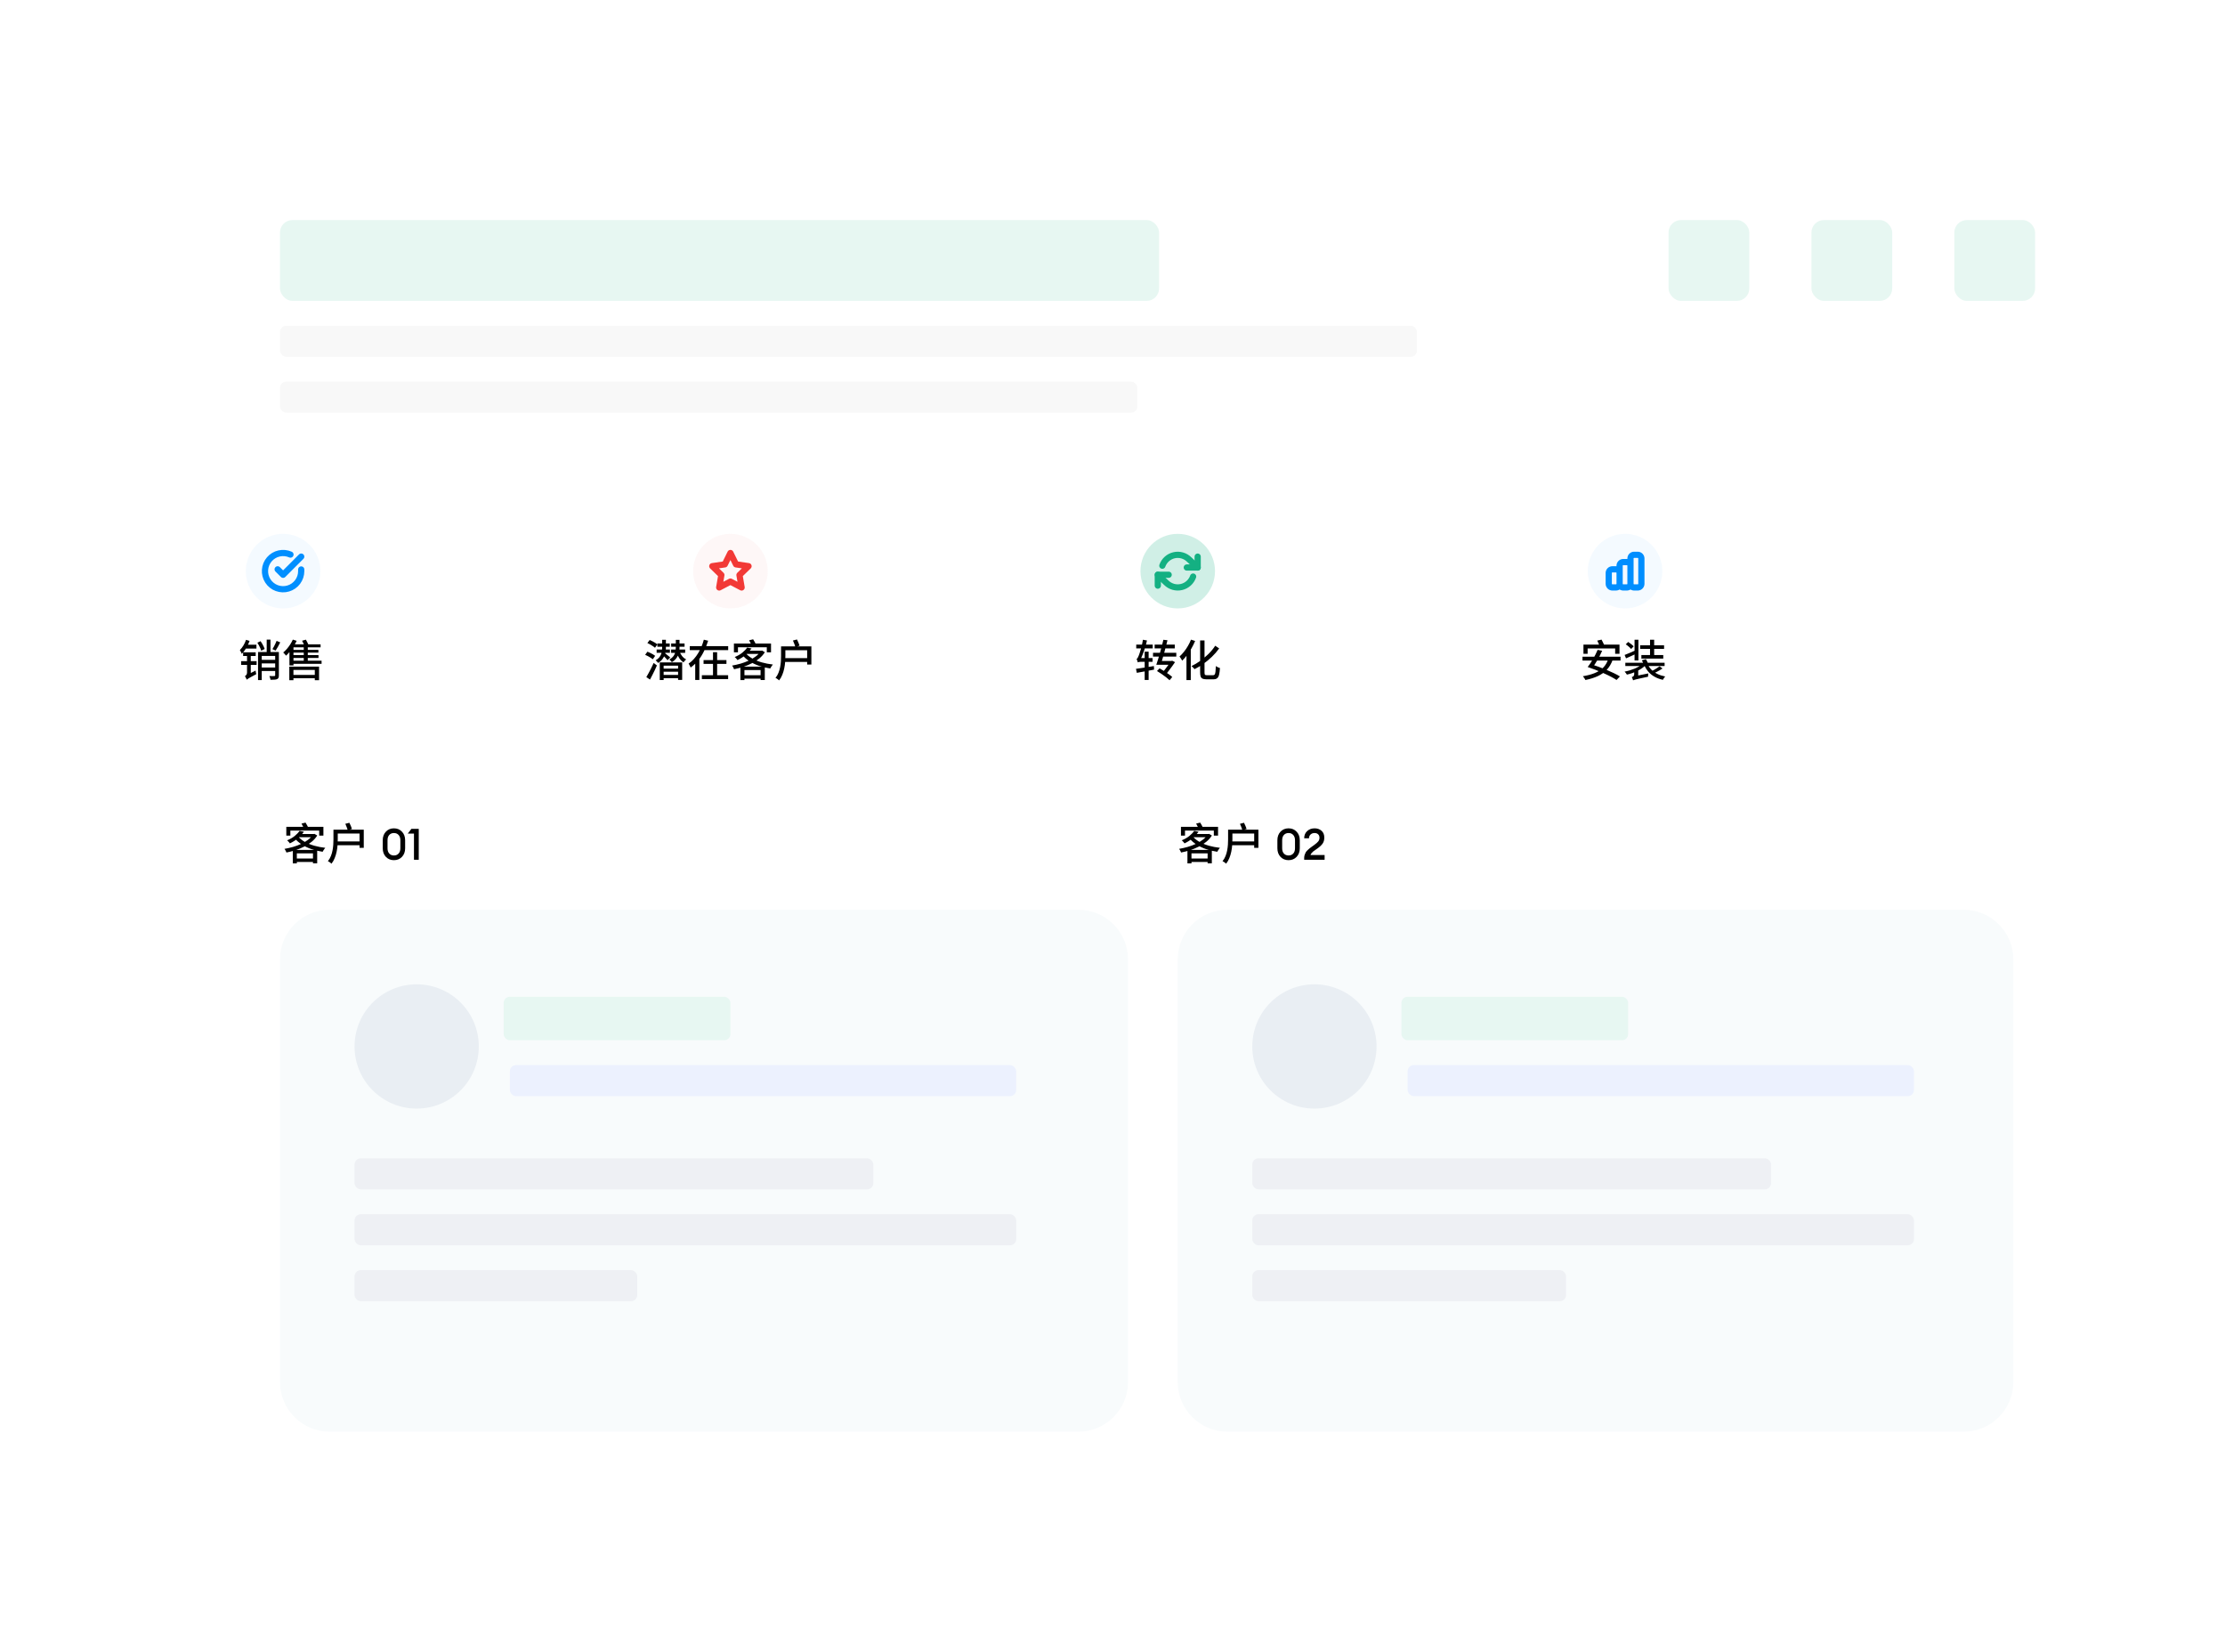 <svg width="1622" height="1204" viewBox="0 0 1622 1204" fill="none" xmlns="http://www.w3.org/2000/svg">
<g filter="url(#filter0_d_2946_1054)">
<rect x="136.171" y="92.481" width="1415.33" height="1019.04" rx="40" fill="white"/>
</g>
<path d="M218.355 605.658L221.557 606.292C220.416 607.899 219.011 609.431 217.341 610.889C215.692 612.327 213.684 613.616 211.317 614.757C211.169 614.525 210.979 614.271 210.747 613.996C210.514 613.7 210.271 613.426 210.017 613.172C209.764 612.897 209.521 612.686 209.288 612.538C211.508 611.629 213.367 610.562 214.868 609.336C216.39 608.089 217.552 606.863 218.355 605.658ZM218.641 607.941H229.008V610.255H216.548L218.641 607.941ZM228.12 607.941H228.722L229.23 607.814L231.259 609.019C230.202 610.731 228.849 612.253 227.201 613.584C225.573 614.916 223.756 616.089 221.748 617.103C219.761 618.118 217.658 618.984 215.439 619.703C213.241 620.422 211.032 620.992 208.813 621.415C208.728 621.14 208.601 620.844 208.432 620.527C208.284 620.189 208.115 619.862 207.925 619.544C207.735 619.227 207.555 618.963 207.386 618.752C209.479 618.393 211.571 617.917 213.663 617.325C215.756 616.712 217.732 615.973 219.592 615.106C221.473 614.218 223.153 613.214 224.633 612.094C226.112 610.974 227.275 609.738 228.12 608.385V607.941ZM217.341 609.716C218.588 611.196 220.205 612.506 222.192 613.648C224.199 614.768 226.482 615.698 229.039 616.438C231.597 617.156 234.292 617.674 237.124 617.991C236.891 618.224 236.659 618.519 236.426 618.879C236.194 619.217 235.961 619.566 235.729 619.925C235.518 620.263 235.338 620.58 235.19 620.876C232.337 620.453 229.621 619.809 227.042 618.942C224.485 618.054 222.16 616.945 220.067 615.613C217.975 614.282 216.2 612.707 214.741 610.889L217.341 609.716ZM213.441 619.513H231.227V629.277H228.152V622.017H216.39V629.341H213.441V619.513ZM215.122 625.79H229.737V628.295H215.122V625.79ZM208.718 602.678H235.761V609.114H232.685V605.405H211.666V609.114H208.718V602.678ZM219.782 600.332L222.731 599.603C223.132 600.216 223.544 600.924 223.967 601.727C224.411 602.509 224.749 603.186 224.981 603.756L221.875 604.612C221.663 604.063 221.357 603.376 220.955 602.551C220.554 601.727 220.163 600.987 219.782 600.332ZM243.084 604.771H246.223V611.809C246.223 613.119 246.17 614.546 246.064 616.089C245.959 617.632 245.737 619.206 245.398 620.813C245.081 622.398 244.616 623.941 244.003 625.441C243.412 626.942 242.63 628.316 241.657 629.563C241.467 629.373 241.214 629.151 240.897 628.897C240.58 628.664 240.252 628.432 239.914 628.199C239.576 627.988 239.28 627.83 239.026 627.724C239.956 626.583 240.685 625.336 241.214 623.983C241.763 622.63 242.165 621.246 242.418 619.83C242.693 618.393 242.873 616.998 242.957 615.645C243.042 614.271 243.084 612.992 243.084 611.809V604.771ZM251.739 600.491L254.688 599.73C255.068 600.448 255.427 601.23 255.765 602.076C256.125 602.921 256.4 603.651 256.59 604.263L253.514 605.183C253.345 604.549 253.092 603.798 252.754 602.932C252.415 602.044 252.077 601.23 251.739 600.491ZM245.05 604.771H265.181V618.023H262.106V607.561H245.05V604.771ZM245.113 613.331H263.691V616.121H245.113V613.331ZM293.028 624.585C291.506 626.192 289.551 626.995 287.163 626.995C284.775 626.995 282.82 626.192 281.298 624.585C279.776 622.958 279.015 620.876 279.015 618.34V612.443C279.015 609.907 279.776 607.835 281.298 606.229C282.82 604.602 284.775 603.788 287.163 603.788C289.551 603.788 291.506 604.602 293.028 606.229C294.571 607.835 295.342 609.907 295.342 612.443V618.34C295.342 620.876 294.571 622.958 293.028 624.585ZM287.163 623.571C288.579 623.571 289.71 623.106 290.555 622.176C291.422 621.246 291.855 619.967 291.855 618.34V612.443C291.855 610.815 291.422 609.537 290.555 608.607C289.71 607.677 288.579 607.212 287.163 607.212C285.768 607.212 284.637 607.677 283.771 608.607C282.925 609.537 282.503 610.815 282.503 612.443V618.34C282.503 619.967 282.925 621.246 283.771 622.176C284.637 623.106 285.768 623.571 287.163 623.571ZM301.777 626.678V607.624H297.244L299.907 604.168H305.265V626.678H301.777Z" fill="black"/>
<path d="M204.107 699.375C204.107 679.364 220.329 663.143 240.34 663.143H786.091C806.101 663.143 822.323 679.364 822.323 699.375V1007.35C822.323 1027.36 806.101 1043.58 786.091 1043.58H240.34C220.329 1043.58 204.107 1027.36 204.107 1007.35V699.375Z" fill="#F8FBFC"/>
<rect x="258.456" y="925.828" width="206.072" height="22.645" rx="4.529" fill="#EEF0F4"/>
<rect x="258.456" y="885.067" width="482.344" height="22.645" rx="4.529" fill="#EEF0F4"/>
<rect x="258.456" y="844.305" width="378.176" height="22.645" rx="4.529" fill="#EEF0F4"/>
<rect x="367.152" y="726.549" width="165.31" height="31.703" rx="4.529" fill="#E7F7F2"/>
<rect x="371.682" y="776.369" width="369.118" height="22.645" rx="4.529" fill="#ECF1FE"/>
<ellipse cx="303.747" cy="762.782" rx="45.291" ry="45.291" fill="#E9EEF3"/>
<path d="M870.539 605.658L873.741 606.292C872.599 607.899 871.194 609.431 869.524 610.889C867.875 612.327 865.868 613.616 863.5 614.757C863.352 614.525 863.162 614.271 862.93 613.996C862.697 613.7 862.454 613.426 862.201 613.172C861.947 612.897 861.704 612.686 861.471 612.538C863.691 611.629 865.551 610.562 867.051 609.336C868.573 608.089 869.735 606.863 870.539 605.658ZM870.824 607.941H881.191V610.255H868.731L870.824 607.941ZM880.303 607.941H880.906L881.413 607.814L883.442 609.019C882.385 610.731 881.032 612.253 879.384 613.584C877.756 614.916 875.939 616.089 873.931 617.103C871.944 618.118 869.841 618.984 867.622 619.703C865.424 620.422 863.215 620.992 860.996 621.415C860.911 621.14 860.784 620.844 860.615 620.527C860.467 620.189 860.298 619.862 860.108 619.544C859.918 619.227 859.738 618.963 859.569 618.752C861.662 618.393 863.754 617.917 865.846 617.325C867.939 616.712 869.915 615.973 871.775 615.106C873.656 614.218 875.336 613.214 876.816 612.094C878.295 610.974 879.458 609.738 880.303 608.385V607.941ZM869.524 609.716C870.771 611.196 872.388 612.506 874.375 613.648C876.383 614.768 878.665 615.698 881.223 616.438C883.78 617.156 886.475 617.674 889.307 617.991C889.074 618.224 888.842 618.519 888.609 618.879C888.377 619.217 888.145 619.566 887.912 619.925C887.701 620.263 887.521 620.58 887.373 620.876C884.52 620.453 881.804 619.809 879.225 618.942C876.668 618.054 874.343 616.945 872.251 615.613C870.158 614.282 868.383 612.707 866.924 610.889L869.524 609.716ZM865.625 619.513H883.41V629.277H880.335V622.017H868.573V629.341H865.625V619.513ZM867.305 625.79H881.92V628.295H867.305V625.79ZM860.901 602.678H887.944V609.114H884.868V605.405H863.849V609.114H860.901V602.678ZM871.965 600.332L874.914 599.603C875.315 600.216 875.727 600.924 876.15 601.727C876.594 602.509 876.932 603.186 877.165 603.756L874.058 604.612C873.846 604.063 873.54 603.376 873.138 602.551C872.737 601.727 872.346 600.987 871.965 600.332ZM895.267 604.771H898.406V611.809C898.406 613.119 898.353 614.546 898.247 616.089C898.142 617.632 897.92 619.206 897.582 620.813C897.265 622.398 896.8 623.941 896.187 625.441C895.595 626.942 894.813 628.316 893.841 629.563C893.65 629.373 893.397 629.151 893.08 628.897C892.763 628.664 892.435 628.432 892.097 628.199C891.759 627.988 891.463 627.83 891.209 627.724C892.139 626.583 892.868 625.336 893.397 623.983C893.946 622.63 894.348 621.246 894.601 619.83C894.876 618.393 895.056 616.998 895.14 615.645C895.225 614.271 895.267 612.992 895.267 611.809V604.771ZM903.922 600.491L906.871 599.73C907.251 600.448 907.61 601.23 907.949 602.076C908.308 602.921 908.583 603.651 908.773 604.263L905.698 605.183C905.529 604.549 905.275 603.798 904.937 602.932C904.599 602.044 904.26 601.23 903.922 600.491ZM897.233 604.771H917.364V618.023H914.289V607.561H897.233V604.771ZM897.296 613.331H915.874V616.121H897.296V613.331ZM945.211 624.585C943.689 626.192 941.734 626.995 939.346 626.995C936.958 626.995 935.003 626.192 933.481 624.585C931.959 622.958 931.198 620.876 931.198 618.34V612.443C931.198 609.907 931.959 607.835 933.481 606.229C935.003 604.602 936.958 603.788 939.346 603.788C941.734 603.788 943.689 604.602 945.211 606.229C946.754 607.835 947.525 609.907 947.525 612.443V618.34C947.525 620.876 946.754 622.958 945.211 624.585ZM939.346 623.571C940.762 623.571 941.893 623.106 942.738 622.176C943.605 621.246 944.038 619.967 944.038 618.34V612.443C944.038 610.815 943.605 609.537 942.738 608.607C941.893 607.677 940.762 607.212 939.346 607.212C937.951 607.212 936.82 607.677 935.954 608.607C935.108 609.537 934.686 610.815 934.686 612.443V618.34C934.686 619.967 935.108 621.246 935.954 622.176C936.82 623.106 937.951 623.571 939.346 623.571ZM965.627 623.254V626.678H950.727V625.41C950.727 624.606 950.843 623.846 951.076 623.127C951.329 622.387 951.593 621.774 951.868 621.288C952.143 620.802 952.597 620.263 953.231 619.671C953.865 619.058 954.352 618.625 954.69 618.371C955.028 618.097 955.62 617.653 956.465 617.04C957.332 616.427 957.881 616.036 958.114 615.867C959.445 614.895 960.407 614.039 960.999 613.299C961.59 612.559 961.886 611.671 961.886 610.636C961.886 609.6 961.569 608.776 960.935 608.163C960.301 607.529 959.424 607.212 958.304 607.212C957.141 607.212 956.18 607.561 955.419 608.258C954.658 608.934 954.267 609.864 954.246 611.048H950.727C950.727 608.913 951.445 607.17 952.883 605.817C954.341 604.464 956.159 603.788 958.336 603.788C960.343 603.788 962.024 604.38 963.376 605.563C964.729 606.747 965.405 608.406 965.405 610.541C965.405 612.232 965.014 613.658 964.232 614.821C963.472 615.962 962.203 617.167 960.428 618.435C960.153 618.646 959.646 619.006 958.906 619.513C958.167 620.02 957.617 620.411 957.258 620.686C956.92 620.961 956.55 621.341 956.148 621.827C955.746 622.292 955.472 622.768 955.324 623.254H965.627Z" fill="black"/>
<path d="M858.555 699.375C858.555 679.365 874.776 663.143 894.787 663.143H1431.48C1451.49 663.143 1467.71 679.365 1467.71 699.375V1007.35C1467.71 1027.36 1451.49 1043.58 1431.48 1043.58H894.787C874.776 1043.58 858.555 1027.36 858.555 1007.35V699.375Z" fill="#F8FBFC"/>
<rect x="912.904" y="925.828" width="228.717" height="22.645" rx="4.529" fill="#EEF0F4"/>
<rect x="912.904" y="885.066" width="482.344" height="22.645" rx="4.529" fill="#EEF0F4"/>
<rect x="912.904" y="844.305" width="378.176" height="22.645" rx="4.529" fill="#EEF0F4"/>
<rect x="1021.6" y="726.549" width="165.31" height="31.703" rx="4.529" fill="#E7F7F2"/>
<rect x="1026.13" y="776.368" width="369.118" height="22.645" rx="4.529" fill="#ECF1FE"/>
<ellipse cx="958.195" cy="762.781" rx="45.291" ry="45.291" fill="#E9EEF3"/>
<g filter="url(#filter1_d_2946_1054)">
<rect x="70.5" y="355.167" width="271.743" height="181.162" rx="36.232" fill="white"/>
</g>
<path d="M179.36 466.377L181.928 467.169C181.526 468.332 181.03 469.494 180.438 470.657C179.846 471.819 179.191 472.907 178.472 473.922C177.775 474.936 177.035 475.824 176.253 476.585C176.19 476.374 176.073 476.099 175.904 475.761C175.735 475.401 175.556 475.042 175.365 474.683C175.196 474.324 175.027 474.038 174.858 473.827C175.809 472.918 176.676 471.808 177.458 470.498C178.24 469.188 178.874 467.814 179.36 466.377ZM178.853 469.959H186.937V472.781H178.282L178.853 469.959ZM179.867 495.449L179.455 492.849L180.374 491.803L186.335 488.791C186.377 489.192 186.44 489.647 186.525 490.154C186.631 490.661 186.736 491.073 186.842 491.391C185.468 492.13 184.348 492.733 183.481 493.198C182.636 493.663 181.97 494.032 181.484 494.307C181.019 494.603 180.67 494.836 180.438 495.005C180.205 495.174 180.015 495.322 179.867 495.449ZM177.236 475.475H186.398V478.17H177.236V475.475ZM175.777 481.943H187.064V484.638H175.777V481.943ZM179.867 495.449C179.804 495.216 179.688 494.941 179.518 494.624C179.371 494.307 179.212 493.99 179.043 493.673C178.874 493.377 178.705 493.134 178.536 492.944C178.832 492.754 179.159 492.447 179.518 492.025C179.899 491.581 180.089 491.01 180.089 490.313V476.173H182.816V492.595C182.816 492.595 182.668 492.701 182.372 492.912C182.076 493.103 181.727 493.346 181.326 493.641C180.945 493.937 180.607 494.244 180.311 494.561C180.015 494.899 179.867 495.195 179.867 495.449ZM189.885 480.992H201.933V483.56H189.885V480.992ZM189.885 486.54H201.996V489.108H189.885V486.54ZM188.11 475.285H201.806V478.107H190.805V495.734H188.11V475.285ZM200.601 475.254H203.296V492.278C203.296 492.997 203.211 493.567 203.042 493.99C202.873 494.434 202.546 494.772 202.06 495.005C201.573 495.237 200.939 495.375 200.157 495.417C199.375 495.48 198.393 495.512 197.209 495.512C197.167 495.132 197.061 494.667 196.892 494.117C196.744 493.589 196.564 493.145 196.353 492.785C197.156 492.807 197.906 492.817 198.604 492.817C199.323 492.817 199.787 492.807 199.999 492.785C200.231 492.785 200.39 492.743 200.474 492.659C200.559 492.574 200.601 492.437 200.601 492.247V475.254ZM194.419 466.25H197.177V477.187H194.419V466.25ZM187.635 468.469L189.949 467.359C190.372 467.951 190.784 468.596 191.185 469.293C191.587 469.97 191.936 470.635 192.232 471.291C192.549 471.925 192.792 472.506 192.961 473.034L190.456 474.334C190.308 473.806 190.086 473.203 189.79 472.527C189.494 471.851 189.156 471.164 188.776 470.466C188.417 469.748 188.036 469.082 187.635 468.469ZM201.647 467.137L204.279 468.247C203.75 469.283 203.19 470.35 202.599 471.449C202.007 472.527 201.447 473.446 200.918 474.207L198.604 473.161C198.942 472.633 199.301 472.02 199.682 471.322C200.062 470.625 200.422 469.906 200.76 469.166C201.119 468.427 201.415 467.75 201.647 467.137ZM220.226 467.042L222.984 466.25C223.385 466.905 223.776 467.634 224.157 468.437C224.558 469.219 224.833 469.906 224.981 470.498L222.064 471.417C221.938 470.826 221.695 470.128 221.335 469.325C220.976 468.501 220.606 467.74 220.226 467.042ZM212.649 491.961H230.244V494.402H212.649V491.961ZM212.712 473.7H232.114V475.697H212.712V473.7ZM212.712 477.536H232.178V479.597H212.712V477.536ZM210.905 485.906H232.59V495.797H229.483V488.315H213.917V495.797H210.905V485.906ZM213.473 466.218L216.263 467.106C215.65 468.458 214.921 469.801 214.075 471.132C213.23 472.464 212.331 473.711 211.38 474.873C210.429 476.036 209.478 477.05 208.527 477.917C208.4 477.726 208.21 477.494 207.956 477.219C207.703 476.923 207.439 476.627 207.164 476.331C206.889 476.014 206.657 475.771 206.466 475.602C207.396 474.841 208.295 473.964 209.161 472.971C210.028 471.956 210.831 470.878 211.571 469.737C212.31 468.575 212.944 467.402 213.473 466.218ZM221.43 470.815H224.379V482.894H221.43V470.815ZM213.948 469.674H233.7V471.861H213.948V485.05H211V471.956L213.314 469.674H213.948ZM212.49 481.594H234.429V483.877H212.49V481.594Z" fill="black"/>
<ellipse opacity="0.2" cx="206.372" cy="416.31" rx="27.174" ry="27.174" fill="#CCE8FF"/>
<path d="M219.582 415.093V416.309C219.58 419.157 218.658 421.929 216.952 424.21C215.246 426.492 212.849 428.161 210.117 428.969C207.386 429.776 204.466 429.679 201.794 428.692C199.122 427.705 196.841 425.881 195.29 423.491C193.74 421.101 193.003 418.274 193.191 415.432C193.378 412.589 194.479 409.884 196.33 407.718C198.181 405.553 200.682 404.044 203.461 403.416C206.239 402.788 209.146 403.076 211.748 404.235" stroke="#018FFF" stroke-width="4.529" stroke-linecap="round" stroke-linejoin="round"/>
<path d="M219.582 405.739L206.372 418.962L202.409 414.999" stroke="#018FFF" stroke-width="4.529" stroke-linecap="round" stroke-linejoin="round"/>
<g filter="url(#filter2_d_2946_1054)">
<rect x="396.592" y="355.167" width="271.743" height="181.162" rx="36.232" fill="white"/>
</g>
<path d="M480.966 482.829H497.293V495.605H494.313V485.206H483.787V495.669H480.966V482.829ZM482.709 466.343H485.436V471.954C485.436 472.842 485.362 473.793 485.214 474.808C485.066 475.801 484.791 476.805 484.39 477.82C483.988 478.813 483.417 479.785 482.678 480.736C481.938 481.666 480.976 482.501 479.793 483.241C479.602 482.966 479.317 482.628 478.937 482.226C478.577 481.825 478.25 481.518 477.954 481.307C479.053 480.694 479.919 479.996 480.553 479.214C481.188 478.432 481.663 477.619 481.98 476.773C482.297 475.928 482.498 475.093 482.583 474.269C482.667 473.423 482.709 472.641 482.709 471.923V466.343ZM492.664 466.406H495.359V471.986C495.359 472.832 495.285 473.74 495.137 474.713C494.989 475.664 494.714 476.615 494.313 477.566C493.932 478.517 493.372 479.436 492.632 480.324C491.914 481.191 490.963 481.973 489.779 482.67C489.589 482.395 489.314 482.057 488.955 481.656C488.596 481.254 488.268 480.937 487.972 480.705C489.029 480.134 489.874 479.489 490.508 478.771C491.142 478.052 491.607 477.302 491.903 476.52C492.22 475.717 492.421 474.924 492.506 474.142C492.611 473.36 492.664 472.631 492.664 471.954V466.406ZM495.232 474.554C495.676 475.822 496.321 477.016 497.166 478.137C498.033 479.236 499.047 480.07 500.21 480.641C499.893 480.895 499.544 481.233 499.163 481.656C498.783 482.078 498.487 482.459 498.276 482.797C497.05 482.036 495.993 480.979 495.105 479.627C494.218 478.253 493.531 476.794 493.045 475.252L495.232 474.554ZM482.361 487.394H495.708V489.613H482.361V487.394ZM479.222 469.038H488.226V471.415H479.222V469.038ZM478.683 473.444H488.353V475.822H478.683V473.444ZM489.24 473.444H499.48V475.854H489.24V473.444ZM489.272 469.038H499.037V471.415H489.272V469.038ZM482.361 491.959H495.581V494.337H482.361V491.959ZM471.93 468.721L473.61 466.501C474.266 466.755 474.942 467.072 475.639 467.453C476.358 467.812 477.034 468.192 477.668 468.594C478.303 468.974 478.82 469.344 479.222 469.703L477.478 472.176C477.098 471.796 476.591 471.405 475.956 471.003C475.344 470.581 474.688 470.168 473.991 469.767C473.293 469.344 472.607 468.995 471.93 468.721ZM470.313 477.312L471.962 475.03C472.617 475.262 473.304 475.558 474.023 475.917C474.741 476.255 475.418 476.615 476.052 476.995C476.686 477.355 477.203 477.703 477.605 478.041L475.893 480.546C475.492 480.208 474.974 479.838 474.34 479.436C473.727 479.035 473.071 478.654 472.374 478.295C471.677 477.915 470.99 477.587 470.313 477.312ZM471.169 493.544C471.677 492.699 472.237 491.716 472.85 490.596C473.462 489.455 474.086 488.261 474.72 487.014C475.375 485.745 475.978 484.488 476.527 483.241L478.873 485.048C478.387 486.189 477.859 487.362 477.288 488.567C476.717 489.751 476.136 490.924 475.544 492.086C474.974 493.249 474.403 494.337 473.832 495.351L471.169 493.544ZM484.548 475.981C484.759 476.108 485.045 476.319 485.404 476.615C485.785 476.911 486.186 477.238 486.609 477.598C487.053 477.936 487.454 478.253 487.814 478.549C488.173 478.845 488.426 479.067 488.574 479.214L486.609 481.243C486.397 480.969 486.123 480.641 485.785 480.261C485.468 479.88 485.119 479.5 484.738 479.119C484.379 478.718 484.02 478.348 483.66 478.01C483.301 477.65 483.005 477.355 482.773 477.122L484.548 475.981ZM502.841 471.003H530.835V473.888H502.841V471.003ZM512.891 481.148H529.567V483.907H512.891V481.148ZM511.654 492.181H530.803V494.971H511.654V492.181ZM519.771 475.378H522.782V493.671H519.771V475.378ZM513.081 466.279L516.22 467.04C515.459 469.513 514.497 471.965 513.335 474.396C512.193 476.805 510.809 479.056 509.182 481.148C507.554 483.22 505.652 485.027 503.475 486.57C503.369 486.274 503.221 485.957 503.031 485.619C502.862 485.28 502.682 484.942 502.492 484.604C502.302 484.245 502.133 483.949 501.985 483.716C503.422 482.744 504.722 481.603 505.884 480.292C507.068 478.961 508.114 477.524 509.023 475.981C509.953 474.438 510.756 472.842 511.433 471.194C512.109 469.545 512.658 467.907 513.081 466.279ZM506.804 479.468H509.816V495.637H506.804V479.468ZM544.658 472.05L547.86 472.684C546.718 474.29 545.313 475.822 543.643 477.281C541.995 478.718 539.987 480.007 537.62 481.148C537.472 480.916 537.281 480.662 537.049 480.387C536.816 480.092 536.573 479.817 536.32 479.563C536.066 479.288 535.823 479.077 535.591 478.929C537.81 478.02 539.67 476.953 541.17 475.727C542.692 474.48 543.855 473.254 544.658 472.05ZM544.943 474.332H555.31V476.647H542.851L544.943 474.332ZM554.422 474.332H555.025L555.532 474.205L557.561 475.41C556.504 477.122 555.152 478.644 553.503 479.975C551.876 481.307 550.058 482.48 548.05 483.494C546.063 484.509 543.96 485.375 541.741 486.094C539.543 486.813 537.334 487.383 535.115 487.806C535.03 487.531 534.904 487.235 534.735 486.918C534.587 486.58 534.418 486.253 534.227 485.936C534.037 485.619 533.857 485.354 533.688 485.143C535.781 484.784 537.873 484.308 539.966 483.716C542.058 483.103 544.034 482.364 545.894 481.497C547.775 480.609 549.455 479.605 550.935 478.485C552.414 477.365 553.577 476.129 554.422 474.776V474.332ZM543.643 476.108C544.89 477.587 546.507 478.897 548.494 480.039C550.502 481.159 552.784 482.089 555.342 482.829C557.899 483.547 560.594 484.065 563.426 484.382C563.194 484.615 562.961 484.911 562.729 485.27C562.496 485.608 562.264 485.957 562.031 486.316C561.82 486.654 561.64 486.971 561.492 487.267C558.639 486.844 555.923 486.2 553.344 485.333C550.787 484.446 548.462 483.336 546.37 482.004C544.277 480.673 542.502 479.098 541.044 477.281L543.643 476.108ZM539.744 485.904H557.529V495.669H554.454V488.408H542.692V495.732H539.744V485.904ZM541.424 492.181H556.039V494.686H541.424V492.181ZM535.02 469.069H562.063V475.505H558.988V471.796H537.968V475.505H535.02V469.069ZM546.084 466.723L549.033 465.994C549.434 466.607 549.846 467.315 550.269 468.118C550.713 468.9 551.051 469.577 551.284 470.147L548.177 471.003C547.965 470.454 547.659 469.767 547.257 468.943C546.856 468.118 546.465 467.379 546.084 466.723ZM569.386 471.162H572.525V478.2C572.525 479.51 572.472 480.937 572.366 482.48C572.261 484.023 572.039 485.597 571.701 487.204C571.384 488.789 570.919 490.332 570.306 491.832C569.714 493.333 568.932 494.707 567.96 495.954C567.769 495.764 567.516 495.542 567.199 495.288C566.882 495.056 566.554 494.823 566.216 494.591C565.878 494.379 565.582 494.221 565.328 494.115C566.258 492.974 566.987 491.727 567.516 490.374C568.065 489.021 568.467 487.637 568.721 486.221C568.995 484.784 569.175 483.389 569.26 482.036C569.344 480.662 569.386 479.384 569.386 478.2V471.162ZM578.041 466.882L580.99 466.121C581.37 466.84 581.73 467.622 582.068 468.467C582.427 469.312 582.702 470.042 582.892 470.655L579.817 471.574C579.648 470.94 579.394 470.19 579.056 469.323C578.718 468.435 578.38 467.622 578.041 466.882ZM571.352 471.162H591.484V484.414H588.408V473.952H571.352V471.162ZM571.415 479.722H589.994V482.512H571.415V479.722Z" fill="black"/>
<ellipse opacity="0.2" cx="532.464" cy="416.307" rx="27.174" ry="27.174" fill="#FCD7D7"/>
<path d="M532.464 403.097L536.545 411.366L545.673 412.701L539.069 419.134L540.627 428.222L532.464 423.929L524.3 428.222L525.859 419.134L519.254 412.701L528.382 411.366L532.464 403.097Z" stroke="#F23936" stroke-width="4.529" stroke-linecap="round" stroke-linejoin="round"/>
<g filter="url(#filter3_d_2946_1054)">
<rect x="722.684" y="355.167" width="271.743" height="181.162" rx="36.232" fill="white"/>
</g>
<ellipse opacity="0.2" cx="858.556" cy="416.31" rx="27.174" ry="27.174" fill="#14B082"/>
<path d="M873.086 405.741V413.667H865.16" stroke="#14B082" stroke-width="4.529" stroke-linecap="round" stroke-linejoin="round"/>
<path d="M844.025 426.878V418.953H851.951" stroke="#14B082" stroke-width="4.529" stroke-linecap="round" stroke-linejoin="round"/>
<path d="M847.341 412.346C848.011 410.453 849.15 408.76 850.651 407.426C852.152 406.092 853.966 405.16 855.925 404.716C857.884 404.273 859.923 404.333 861.852 404.892C863.781 405.45 865.538 406.487 866.957 407.908L873.087 413.667M844.025 418.951L850.155 424.71C851.574 426.131 853.331 427.168 855.26 427.726C857.189 428.284 859.228 428.345 861.187 427.901C863.146 427.458 864.96 426.526 866.462 425.192C867.963 423.858 869.101 422.165 869.771 420.272" stroke="#14B082" stroke-width="4.529" stroke-linecap="round" stroke-linejoin="round"/>
<path d="M828.306 469.864H840.322V472.623H828.306V469.864ZM834.457 475H837.342V495.639H834.457V475ZM828.116 487.523C829.194 487.354 830.441 487.174 831.857 486.984C833.294 486.773 834.806 486.54 836.391 486.287C837.997 486.012 839.593 485.748 841.178 485.494L841.305 488.094C839.107 488.517 836.887 488.939 834.647 489.362C832.428 489.764 830.452 490.123 828.719 490.44L828.116 487.523ZM829.448 482.863C829.405 482.673 829.332 482.419 829.226 482.102C829.141 481.785 829.036 481.468 828.909 481.151C828.782 480.813 828.666 480.517 828.56 480.263C828.856 480.2 829.131 479.936 829.384 479.471C829.638 479.006 829.902 478.435 830.177 477.759C830.304 477.42 830.505 476.86 830.779 476.078C831.054 475.296 831.339 474.377 831.635 473.32C831.931 472.263 832.217 471.133 832.491 469.928C832.787 468.723 833.02 467.518 833.189 466.314L836.137 466.853C835.757 468.586 835.292 470.319 834.742 472.052C834.214 473.785 833.633 475.444 832.999 477.029C832.386 478.615 831.752 480.031 831.096 481.278V481.341C831.096 481.341 831.012 481.394 830.843 481.5C830.695 481.605 830.505 481.743 830.272 481.912C830.061 482.081 829.87 482.25 829.701 482.419C829.532 482.588 829.448 482.736 829.448 482.863ZM829.448 482.863V480.422L830.906 479.692H840.195V482.387H831.826C831.318 482.387 830.832 482.43 830.367 482.514C829.902 482.599 829.596 482.715 829.448 482.863ZM844.824 481.785H854.24V484.575H844.824V481.785ZM853.511 481.785H853.986L854.462 481.595L856.586 482.641C855.952 483.571 855.254 484.564 854.493 485.621C853.733 486.657 852.94 487.713 852.116 488.791C851.313 489.848 850.53 490.863 849.77 491.835L847.17 490.63C847.931 489.7 848.713 488.707 849.516 487.65C850.319 486.593 851.069 485.579 851.767 484.606C852.486 483.613 853.067 482.778 853.511 482.102V481.785ZM843.429 489.108L845.331 487.174C846.472 487.787 847.614 488.474 848.755 489.235C849.918 489.975 851.006 490.715 852.021 491.454C853.056 492.194 853.902 492.871 854.557 493.483L852.591 495.829C851.936 495.195 851.101 494.477 850.087 493.674C849.093 492.892 848.005 492.099 846.821 491.296C845.659 490.472 844.528 489.742 843.429 489.108ZM848.089 466.345L851.069 466.694C850.71 468.152 850.319 469.695 849.896 471.323C849.474 472.929 849.04 474.546 848.597 476.173C848.153 477.78 847.719 479.312 847.297 480.77C846.874 482.208 846.483 483.476 846.124 484.575H842.922C843.323 483.412 843.757 482.081 844.222 480.58C844.687 479.08 845.151 477.505 845.616 475.856C846.081 474.208 846.525 472.57 846.948 470.942C847.371 469.315 847.751 467.783 848.089 466.345ZM841.717 469.864H856.396V472.623H841.717V469.864ZM840.544 475.825H857.505V478.615H840.544V475.825ZM874.879 466.821H878.081V490.059C878.081 490.968 878.176 491.55 878.366 491.803C878.577 492.057 879.042 492.184 879.761 492.184C879.93 492.184 880.226 492.184 880.649 492.184C881.071 492.184 881.526 492.184 882.012 492.184C882.519 492.184 882.984 492.184 883.407 492.184C883.83 492.184 884.147 492.184 884.358 492.184C884.865 492.184 885.246 492.004 885.499 491.645C885.774 491.264 885.964 490.588 886.07 489.616C886.197 488.643 886.292 487.27 886.355 485.494C886.63 485.684 886.937 485.885 887.275 486.097C887.634 486.287 887.993 486.456 888.353 486.604C888.712 486.752 889.04 486.868 889.335 486.953C889.209 488.96 888.997 490.567 888.701 491.771C888.427 492.955 887.972 493.811 887.338 494.339C886.704 494.889 885.785 495.164 884.58 495.164C884.432 495.164 884.178 495.164 883.819 495.164C883.481 495.164 883.09 495.164 882.646 495.164C882.202 495.164 881.758 495.164 881.314 495.164C880.871 495.164 880.469 495.164 880.11 495.164C879.772 495.164 879.529 495.164 879.381 495.164C878.218 495.164 877.309 495.005 876.654 494.688C875.999 494.392 875.534 493.864 875.259 493.103C875.005 492.363 874.879 491.328 874.879 489.996V466.821ZM885.88 470.689L888.765 472.654C887.201 474.831 885.415 476.881 883.407 478.805C881.42 480.707 879.349 482.419 877.193 483.941C875.037 485.462 872.903 486.741 870.789 487.777C870.641 487.565 870.44 487.322 870.187 487.048C869.933 486.773 869.669 486.498 869.394 486.223C869.119 485.949 868.844 485.716 868.57 485.526C870.641 484.533 872.733 483.296 874.847 481.817C876.961 480.316 878.979 478.625 880.902 476.744C882.826 474.863 884.485 472.845 885.88 470.689ZM868.221 466.25L871.233 467.201C870.493 468.998 869.616 470.784 868.601 472.559C867.608 474.313 866.53 475.962 865.368 477.505C864.205 479.027 863.022 480.379 861.817 481.563C861.711 481.33 861.532 481.024 861.278 480.644C861.045 480.263 860.802 479.883 860.549 479.502C860.295 479.101 860.063 478.784 859.851 478.551C860.971 477.558 862.049 476.406 863.085 475.095C864.142 473.785 865.103 472.38 865.97 470.879C866.858 469.357 867.608 467.814 868.221 466.25ZM864.924 474.557L868.031 471.45L868.062 471.481V495.734H864.924V474.557Z" fill="black"/>
<g filter="url(#filter4_d_2946_1054)">
<rect x="1048.78" y="355.167" width="271.743" height="181.162" rx="36.232" fill="white"/>
</g>
<ellipse opacity="0.2" cx="1184.65" cy="416.309" rx="27.174" ry="27.174" fill="#CCE8FF"/>
<path d="M1180.68 425.555V412.345C1180.68 411.645 1180.96 410.973 1181.46 410.477C1181.95 409.982 1182.62 409.703 1183.33 409.703H1185.97C1186.67 409.703 1187.34 409.982 1187.84 410.477C1188.33 410.973 1188.61 411.645 1188.61 412.345V425.555M1180.68 425.555C1180.68 426.256 1180.96 426.928 1181.46 427.423C1181.95 427.919 1182.62 428.197 1183.33 428.197H1185.97C1186.67 428.197 1187.34 427.919 1187.84 427.423C1188.33 426.928 1188.61 426.256 1188.61 425.555M1180.68 425.555V417.629C1180.68 416.928 1180.41 416.256 1179.91 415.761C1179.41 415.266 1178.74 414.987 1178.04 414.987H1175.4C1174.7 414.987 1174.03 415.266 1173.53 415.761C1173.04 416.256 1172.76 416.928 1172.76 417.629V425.555C1172.76 426.256 1173.04 426.928 1173.53 427.423C1174.03 427.919 1174.7 428.197 1175.4 428.197H1178.04C1178.74 428.197 1179.41 427.919 1179.91 427.423C1180.41 426.928 1180.68 426.256 1180.68 425.555ZM1188.61 425.555V407.061C1188.61 406.361 1188.89 405.689 1189.38 405.193C1189.88 404.698 1190.55 404.419 1191.25 404.419H1193.89C1194.59 404.419 1195.27 404.698 1195.76 405.193C1196.26 405.689 1196.54 406.361 1196.54 407.061V425.555C1196.54 426.256 1196.26 426.928 1195.76 427.423C1195.27 427.919 1194.59 428.197 1193.89 428.197H1191.25C1190.55 428.197 1189.88 427.919 1189.38 427.423C1188.89 426.928 1188.61 426.256 1188.61 425.555Z" stroke="#008EFF" stroke-width="4.529" stroke-linecap="round" stroke-linejoin="round"/>
<path d="M1154.32 469.864H1180.6V476.585H1177.43V472.654H1157.36V476.585H1154.32V469.864ZM1172.46 480.199L1175.66 480.897C1174.6 483.856 1173.14 486.307 1171.28 488.252C1169.44 490.175 1167.22 491.729 1164.62 492.912C1162.02 494.075 1159.07 494.994 1155.75 495.67C1155.64 495.438 1155.48 495.142 1155.27 494.783C1155.06 494.445 1154.83 494.106 1154.57 493.768C1154.34 493.43 1154.12 493.145 1153.91 492.912C1157.16 492.384 1160.03 491.623 1162.5 490.63C1164.99 489.636 1167.08 488.294 1168.75 486.603C1170.42 484.891 1171.65 482.757 1172.46 480.199ZM1153.62 478.677H1181.36V481.499H1153.62V478.677ZM1164.37 466.947L1167.51 466.218C1167.87 466.894 1168.25 467.645 1168.65 468.469C1169.05 469.272 1169.36 469.938 1169.57 470.466L1166.3 471.354C1166.11 470.783 1165.83 470.086 1165.45 469.262C1165.09 468.416 1164.73 467.645 1164.37 466.947ZM1157.4 486.191L1159.58 484.067C1161.34 484.617 1163.21 485.251 1165.2 485.969C1167.18 486.688 1169.15 487.449 1171.09 488.252C1173.04 489.055 1174.85 489.869 1176.55 490.693C1178.26 491.517 1179.72 492.31 1180.92 493.071L1178.45 495.639C1177.33 494.899 1175.94 494.096 1174.29 493.229C1172.67 492.384 1170.89 491.538 1168.97 490.693C1167.04 489.826 1165.09 489.013 1163.1 488.252C1161.12 487.47 1159.21 486.783 1157.4 486.191ZM1157.43 486.159C1158.06 485.377 1158.71 484.49 1159.36 483.496C1160.04 482.482 1160.7 481.415 1161.36 480.294C1162.01 479.174 1162.62 478.054 1163.17 476.934C1163.74 475.814 1164.23 474.736 1164.66 473.7L1167.95 474.366C1167.51 475.423 1167 476.501 1166.43 477.6C1165.88 478.699 1165.29 479.787 1164.66 480.865C1164.04 481.943 1163.42 482.957 1162.79 483.909C1162.17 484.838 1161.6 485.673 1161.07 486.413L1157.43 486.159ZM1197.18 483.94L1199.53 484.955C1198.77 485.737 1197.87 486.476 1196.84 487.174C1195.82 487.871 1194.71 488.516 1193.51 489.108C1192.32 489.679 1191.09 490.196 1189.8 490.661C1188.53 491.105 1187.26 491.464 1185.99 491.739C1185.8 491.401 1185.55 491.021 1185.23 490.598C1184.91 490.175 1184.61 489.826 1184.31 489.552C1185.56 489.319 1186.8 489.023 1188.02 488.664C1189.27 488.284 1190.46 487.861 1191.6 487.396C1192.75 486.91 1193.79 486.381 1194.74 485.811C1195.72 485.219 1196.53 484.595 1197.18 483.94ZM1201.05 483.972C1201.75 485.557 1202.7 486.963 1203.91 488.188C1205.11 489.414 1206.56 490.439 1208.25 491.264C1209.94 492.088 1211.83 492.701 1213.92 493.103C1213.63 493.377 1213.31 493.758 1212.97 494.244C1212.66 494.73 1212.41 495.163 1212.24 495.544C1209.96 495.036 1207.94 494.286 1206.19 493.293C1204.43 492.32 1202.92 491.105 1201.65 489.647C1200.39 488.167 1199.34 486.466 1198.52 484.543L1201.05 483.972ZM1209.8 485.684L1211.96 487.269C1211.3 487.713 1210.59 488.157 1209.83 488.601C1209.09 489.044 1208.34 489.457 1207.58 489.837C1206.82 490.196 1206.11 490.524 1205.46 490.82L1203.65 489.393C1204.31 489.076 1205.01 488.706 1205.78 488.284C1206.54 487.861 1207.27 487.417 1207.96 486.952C1208.66 486.487 1209.27 486.064 1209.8 485.684ZM1184.85 483.084H1213.48V485.494H1184.85V483.084ZM1195.63 470.371H1213.1V472.971H1195.63V470.371ZM1196.55 477.473H1212.5V480.072H1196.55V477.473ZM1191.57 466.313H1194.39V481.404H1191.57V466.313ZM1202.86 466.313H1205.87V479.185H1202.86V466.313ZM1185.17 469.642L1186.94 467.93C1187.64 468.374 1188.37 468.902 1189.13 469.515C1189.91 470.107 1190.51 470.657 1190.91 471.164L1189.07 473.066C1188.81 472.728 1188.47 472.358 1188.02 471.956C1187.58 471.534 1187.1 471.121 1186.6 470.72C1186.11 470.318 1185.63 469.959 1185.17 469.642ZM1184.34 477.409C1185.38 477.008 1186.6 476.511 1187.99 475.919C1189.41 475.306 1190.85 474.672 1192.33 474.017L1192.94 476.427C1191.65 477.039 1190.34 477.652 1189 478.265C1187.67 478.857 1186.46 479.396 1185.36 479.882L1184.34 477.409ZM1190.49 495.924L1190.37 493.768L1191.64 492.881L1201.59 490.883C1201.55 491.221 1201.51 491.634 1201.46 492.12C1201.44 492.606 1201.43 492.986 1201.43 493.261C1199.19 493.747 1197.38 494.138 1196.01 494.434C1194.64 494.751 1193.58 494.994 1192.84 495.163C1192.12 495.353 1191.59 495.501 1191.26 495.607C1190.94 495.713 1190.68 495.818 1190.49 495.924ZM1190.49 495.924C1190.45 495.713 1190.38 495.459 1190.27 495.163C1190.17 494.867 1190.05 494.571 1189.92 494.276C1189.82 493.98 1189.69 493.747 1189.54 493.578C1189.78 493.494 1190.03 493.377 1190.3 493.229C1190.58 493.081 1190.81 492.87 1191 492.595C1191.21 492.299 1191.32 491.919 1191.32 491.454V487.935L1194.24 487.903V493.578C1194.24 493.578 1194.11 493.62 1193.86 493.705C1193.6 493.811 1193.29 493.948 1192.94 494.117C1192.58 494.286 1192.21 494.466 1191.83 494.656C1191.45 494.867 1191.13 495.079 1190.87 495.29C1190.62 495.523 1190.49 495.734 1190.49 495.924ZM1196.93 481.277L1199.85 480.453C1200.19 481.002 1200.51 481.615 1200.83 482.292C1201.17 482.947 1201.4 483.528 1201.53 484.035L1198.45 484.986C1198.33 484.479 1198.11 483.877 1197.82 483.179C1197.54 482.482 1197.25 481.848 1196.93 481.277Z" fill="black"/>
<rect x="204.107" y="160.417" width="640.861" height="58.878" rx="9.058" fill="#E7F7F2"/>
<rect x="1424.69" y="160.417" width="58.878" height="58.878" rx="9.058" fill="#E7F7F2"/>
<rect x="1320.52" y="160.417" width="58.878" height="58.878" rx="9.058" fill="#E7F7F2"/>
<rect x="1216.35" y="160.417" width="58.878" height="58.878" rx="9.058" fill="#E7F7F2"/>
<rect x="204.107" y="237.411" width="828.817" height="22.645" rx="4.529" fill="#F8F8F8"/>
<rect x="204.107" y="278.173" width="625.009" height="22.645" rx="4.529" fill="#F8F8F8"/>
<defs>
<filter id="filter0_d_2946_1054" x="112.171" y="76.481" width="1463.33" height="1067.04" filterUnits="userSpaceOnUse" color-interpolation-filters="sRGB">
<feFlood flood-opacity="0" result="BackgroundImageFix"/>
<feColorMatrix in="SourceAlpha" type="matrix" values="0 0 0 0 0 0 0 0 0 0 0 0 0 0 0 0 0 0 127 0" result="hardAlpha"/>
<feOffset dy="8"/>
<feGaussianBlur stdDeviation="12"/>
<feComposite in2="hardAlpha" operator="out"/>
<feColorMatrix type="matrix" values="0 0 0 0 0 0 0 0 0 0 0 0 0 0 0 0 0 0 0.08 0"/>
<feBlend mode="normal" in2="BackgroundImageFix" result="effect1_dropShadow_2946_1054"/>
<feBlend mode="normal" in="SourceGraphic" in2="effect1_dropShadow_2946_1054" result="shape"/>
</filter>
<filter id="filter1_d_2946_1054" x="46.5" y="339.167" width="319.743" height="229.162" filterUnits="userSpaceOnUse" color-interpolation-filters="sRGB">
<feFlood flood-opacity="0" result="BackgroundImageFix"/>
<feColorMatrix in="SourceAlpha" type="matrix" values="0 0 0 0 0 0 0 0 0 0 0 0 0 0 0 0 0 0 127 0" result="hardAlpha"/>
<feOffset dy="8"/>
<feGaussianBlur stdDeviation="12"/>
<feComposite in2="hardAlpha" operator="out"/>
<feColorMatrix type="matrix" values="0 0 0 0 0 0 0 0 0 0 0 0 0 0 0 0 0 0 0.08 0"/>
<feBlend mode="normal" in2="BackgroundImageFix" result="effect1_dropShadow_2946_1054"/>
<feBlend mode="normal" in="SourceGraphic" in2="effect1_dropShadow_2946_1054" result="shape"/>
</filter>
<filter id="filter2_d_2946_1054" x="372.592" y="339.167" width="319.743" height="229.162" filterUnits="userSpaceOnUse" color-interpolation-filters="sRGB">
<feFlood flood-opacity="0" result="BackgroundImageFix"/>
<feColorMatrix in="SourceAlpha" type="matrix" values="0 0 0 0 0 0 0 0 0 0 0 0 0 0 0 0 0 0 127 0" result="hardAlpha"/>
<feOffset dy="8"/>
<feGaussianBlur stdDeviation="12"/>
<feComposite in2="hardAlpha" operator="out"/>
<feColorMatrix type="matrix" values="0 0 0 0 0 0 0 0 0 0 0 0 0 0 0 0 0 0 0.08 0"/>
<feBlend mode="normal" in2="BackgroundImageFix" result="effect1_dropShadow_2946_1054"/>
<feBlend mode="normal" in="SourceGraphic" in2="effect1_dropShadow_2946_1054" result="shape"/>
</filter>
<filter id="filter3_d_2946_1054" x="698.684" y="339.167" width="319.743" height="229.162" filterUnits="userSpaceOnUse" color-interpolation-filters="sRGB">
<feFlood flood-opacity="0" result="BackgroundImageFix"/>
<feColorMatrix in="SourceAlpha" type="matrix" values="0 0 0 0 0 0 0 0 0 0 0 0 0 0 0 0 0 0 127 0" result="hardAlpha"/>
<feOffset dy="8"/>
<feGaussianBlur stdDeviation="12"/>
<feComposite in2="hardAlpha" operator="out"/>
<feColorMatrix type="matrix" values="0 0 0 0 0 0 0 0 0 0 0 0 0 0 0 0 0 0 0.08 0"/>
<feBlend mode="normal" in2="BackgroundImageFix" result="effect1_dropShadow_2946_1054"/>
<feBlend mode="normal" in="SourceGraphic" in2="effect1_dropShadow_2946_1054" result="shape"/>
</filter>
<filter id="filter4_d_2946_1054" x="1024.78" y="339.167" width="319.743" height="229.162" filterUnits="userSpaceOnUse" color-interpolation-filters="sRGB">
<feFlood flood-opacity="0" result="BackgroundImageFix"/>
<feColorMatrix in="SourceAlpha" type="matrix" values="0 0 0 0 0 0 0 0 0 0 0 0 0 0 0 0 0 0 127 0" result="hardAlpha"/>
<feOffset dy="8"/>
<feGaussianBlur stdDeviation="12"/>
<feComposite in2="hardAlpha" operator="out"/>
<feColorMatrix type="matrix" values="0 0 0 0 0 0 0 0 0 0 0 0 0 0 0 0 0 0 0.08 0"/>
<feBlend mode="normal" in2="BackgroundImageFix" result="effect1_dropShadow_2946_1054"/>
<feBlend mode="normal" in="SourceGraphic" in2="effect1_dropShadow_2946_1054" result="shape"/>
</filter>
</defs>
</svg>

